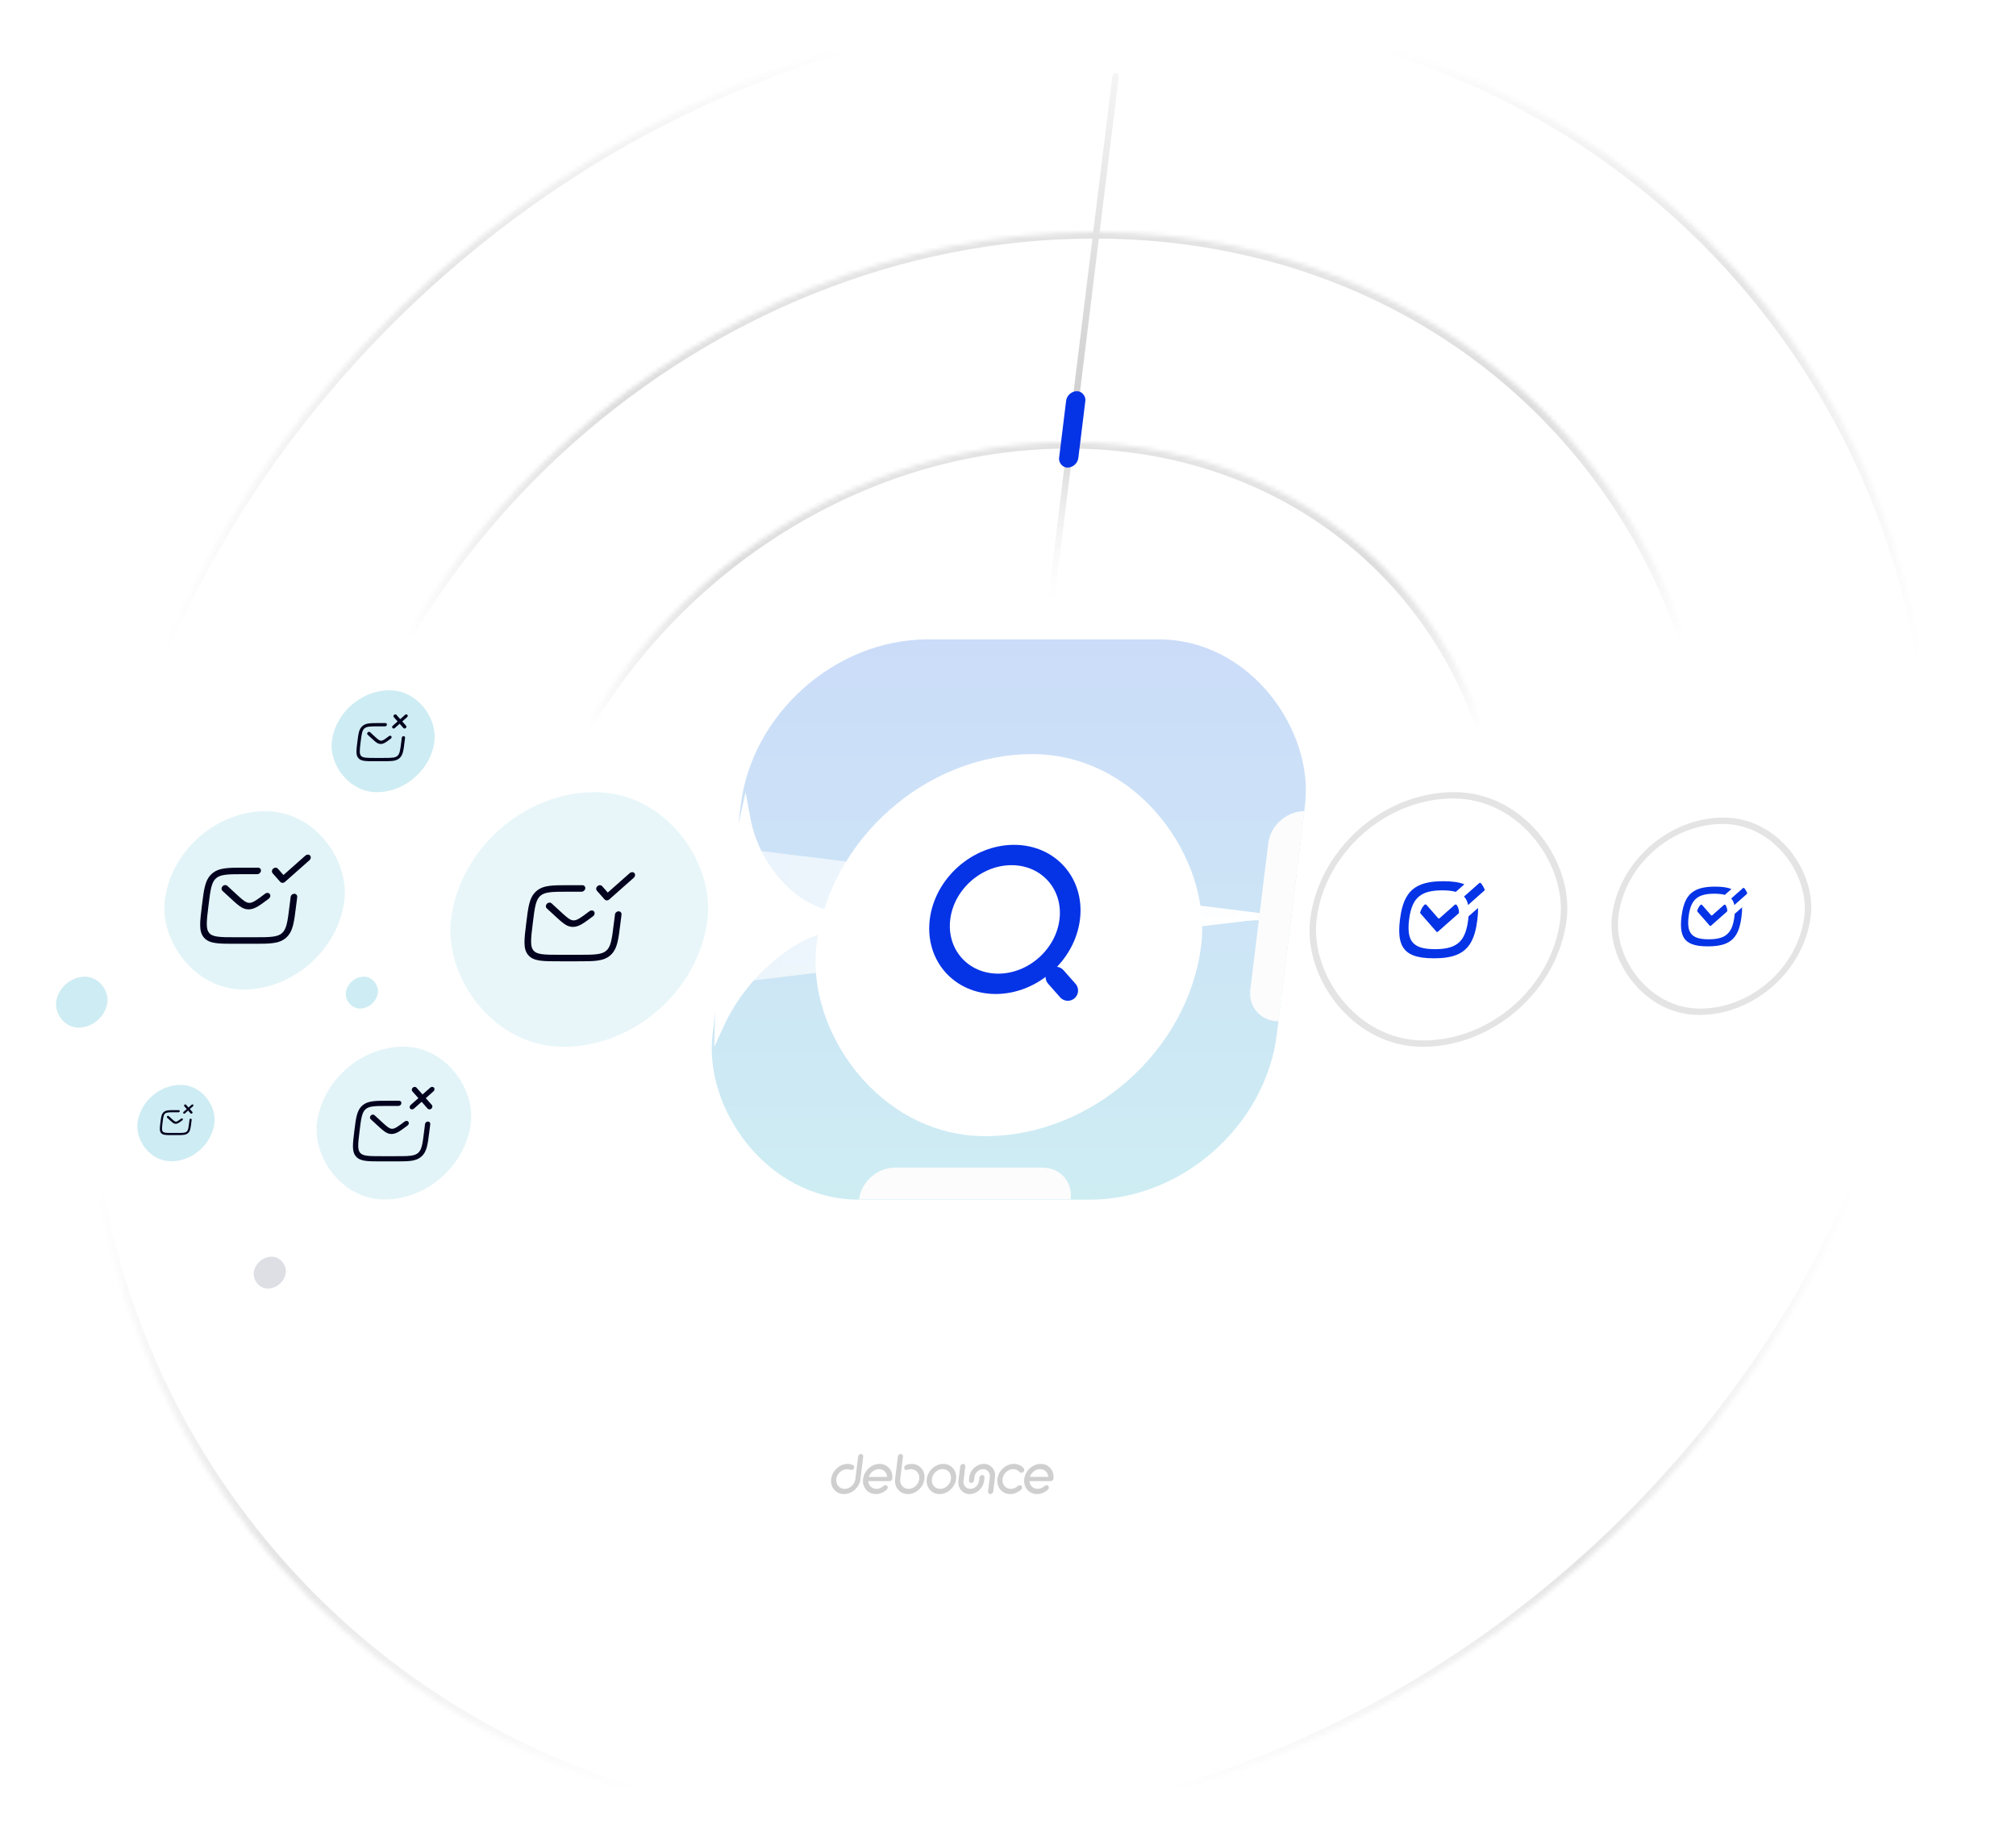 <svg width="460" height="420" viewBox="0 0 460 420" fill="none" xmlns="http://www.w3.org/2000/svg">
<g clip-path="url(#clip0_126_1633)">
<g filter="url(#filter0_d_126_1633)">
<mask id="path-1-inside-1_126_1633" fill="white">
<path d="M391.134 209.786C380.302 298.006 299.467 369.522 210.585 369.522C121.702 369.522 58.43 298.006 69.262 209.786C80.094 121.566 160.928 50.05 249.811 50.05C338.693 50.05 401.966 121.566 391.134 209.786Z"/>
</mask>
<path d="M391.134 209.786C380.302 298.006 299.467 369.522 210.585 369.522C121.702 369.522 58.43 298.006 69.262 209.786C80.094 121.566 160.928 50.05 249.811 50.05C338.693 50.05 401.966 121.566 391.134 209.786Z" fill="url(#paint0_linear_126_1633)" shape-rendering="crispEdges"/>
<g clip-path="url(#paint1_diamond_126_1633_clip_path)" data-figma-skip-parse="true" mask="url(#path-1-inside-1_126_1633)"><g transform="matrix(0.012 -0.095 0.335 -1.72136e-09 244.997 89.258)"><rect x="0" y="0" width="2961.83" height="485.305" fill="url(#paint1_diamond_126_1633)" opacity="0.2" shape-rendering="crispEdges"/><rect x="0" y="0" width="2961.83" height="485.305" transform="scale(1 -1)" fill="url(#paint1_diamond_126_1633)" opacity="0.2" shape-rendering="crispEdges"/><rect x="0" y="0" width="2961.83" height="485.305" transform="scale(-1 1)" fill="url(#paint1_diamond_126_1633)" opacity="0.2" shape-rendering="crispEdges"/><rect x="0" y="0" width="2961.83" height="485.305" transform="scale(-1)" fill="url(#paint1_diamond_126_1633)" opacity="0.2" shape-rendering="crispEdges"/></g></g><path d="M391.134 209.786H389.671C378.937 297.204 298.837 368.07 210.763 368.07L210.585 369.522L210.406 370.975C300.097 370.975 381.666 298.808 392.597 209.786H391.134ZM210.585 369.522L210.763 368.07C122.688 368.07 59.991 297.204 70.725 209.786H69.262H67.799C56.868 298.808 120.716 370.975 210.406 370.975L210.585 369.522ZM69.262 209.786H70.725C81.459 122.368 161.558 51.502 249.633 51.502L249.811 50.05L249.989 48.598C160.299 48.598 78.729 120.764 67.799 209.786H69.262ZM249.811 50.05L249.633 51.502C337.707 51.502 400.404 122.368 389.671 209.786H391.134H392.597C403.527 120.764 339.68 48.598 249.989 48.598L249.811 50.05Z" data-figma-gradient-fill="{&#34;type&#34;:&#34;GRADIENT_DIAMOND&#34;,&#34;stops&#34;:[{&#34;color&#34;:{&#34;r&#34;:0.0,&#34;g&#34;:0.0,&#34;b&#34;:0.0,&#34;a&#34;:1.0},&#34;position&#34;:0.0},{&#34;color&#34;:{&#34;r&#34;:0.0,&#34;g&#34;:0.0,&#34;b&#34;:0.0,&#34;a&#34;:0.0},&#34;position&#34;:1.0}],&#34;stopsVar&#34;:[{&#34;color&#34;:{&#34;r&#34;:0.0,&#34;g&#34;:0.0,&#34;b&#34;:0.0,&#34;a&#34;:1.0},&#34;position&#34;:0.0},{&#34;color&#34;:{&#34;r&#34;:0.0,&#34;g&#34;:0.0,&#34;b&#34;:0.0,&#34;a&#34;:0.0},&#34;position&#34;:1.0}],&#34;transform&#34;:{&#34;m00&#34;:23.357484817504883,&#34;m01&#34;:669.26580810546875,&#34;m02&#34;:-101.31486511230469,&#34;m10&#34;:-190.23144531250,&#34;m11&#34;:-3.4427282571414253e-06,&#34;m12&#34;:184.373535156250},&#34;opacity&#34;:0.20000000298023224,&#34;blendMode&#34;:&#34;NORMAL&#34;,&#34;visible&#34;:true}" mask="url(#path-1-inside-1_126_1633)"/>
</g>
<g filter="url(#filter1_d_126_1633)">
<mask id="path-3-inside-2_126_1633" fill="white">
<path d="M342.855 209.786C335.272 271.54 278.688 321.602 216.47 321.602C154.252 321.602 109.962 271.54 117.544 209.786C125.127 148.032 181.711 97.971 243.929 97.971C306.146 97.971 350.437 148.032 342.855 209.786Z"/>
</mask>
<path d="M342.855 209.786C335.272 271.54 278.688 321.602 216.47 321.602C154.252 321.602 109.962 271.54 117.544 209.786C125.127 148.032 181.711 97.971 243.929 97.971C306.146 97.971 350.437 148.032 342.855 209.786Z" fill="url(#paint2_linear_126_1633)" shape-rendering="crispEdges"/>
<g clip-path="url(#paint3_diamond_126_1633_clip_path)" data-figma-skip-parse="true" mask="url(#path-3-inside-2_126_1633)"><g transform="matrix(0.008 -0.067 0.234 -1.20495e-09 240.559 125.416)"><rect x="0" y="0" width="2968.38" height="487.179" fill="url(#paint3_diamond_126_1633)" opacity="0.2" shape-rendering="crispEdges"/><rect x="0" y="0" width="2968.38" height="487.179" transform="scale(1 -1)" fill="url(#paint3_diamond_126_1633)" opacity="0.2" shape-rendering="crispEdges"/><rect x="0" y="0" width="2968.38" height="487.179" transform="scale(-1 1)" fill="url(#paint3_diamond_126_1633)" opacity="0.2" shape-rendering="crispEdges"/><rect x="0" y="0" width="2968.38" height="487.179" transform="scale(-1)" fill="url(#paint3_diamond_126_1633)" opacity="0.2" shape-rendering="crispEdges"/></g></g><path d="M342.855 209.786H341.391C333.908 270.738 278.058 320.149 216.648 320.149L216.47 321.602L216.292 323.054C279.318 323.054 336.637 272.342 344.318 209.786H342.855ZM216.47 321.602L216.648 320.149C155.239 320.149 111.523 270.738 119.007 209.786H117.544H116.081C108.4 272.342 153.266 323.054 216.292 323.054L216.47 321.602ZM117.544 209.786H119.007C126.491 148.834 182.341 99.423 243.75 99.423L243.929 97.971L244.107 96.519C181.081 96.519 123.762 147.23 116.081 209.786H117.544ZM243.929 97.971L243.75 99.423C305.16 99.423 348.875 148.834 341.391 209.786H342.855H344.318C351.998 147.23 307.133 96.519 244.107 96.519L243.929 97.971Z" data-figma-gradient-fill="{&#34;type&#34;:&#34;GRADIENT_DIAMOND&#34;,&#34;stops&#34;:[{&#34;color&#34;:{&#34;r&#34;:0.0,&#34;g&#34;:0.0,&#34;b&#34;:0.0,&#34;a&#34;:1.0},&#34;position&#34;:0.0},{&#34;color&#34;:{&#34;r&#34;:0.0,&#34;g&#34;:0.0,&#34;b&#34;:0.0,&#34;a&#34;:0.0},&#34;position&#34;:1.0}],&#34;stopsVar&#34;:[{&#34;color&#34;:{&#34;r&#34;:0.0,&#34;g&#34;:0.0,&#34;b&#34;:0.0,&#34;a&#34;:1.0},&#34;position&#34;:0.0},{&#34;color&#34;:{&#34;r&#34;:0.0,&#34;g&#34;:0.0,&#34;b&#34;:0.0,&#34;a&#34;:0.0},&#34;position&#34;:1.0}],&#34;transform&#34;:{&#34;m00&#34;:16.350238800048828,&#34;m01&#34;:468.48605346679688,&#34;m02&#34;:-1.8594739437103271,&#34;m10&#34;:-133.16201782226562,&#34;m11&#34;:-2.4099099391605705e-06,&#34;m12&#34;:191.9973144531250},&#34;opacity&#34;:0.20000000298023224,&#34;blendMode&#34;:&#34;NORMAL&#34;,&#34;visible&#34;:true}" mask="url(#path-3-inside-2_126_1633)"/>
</g>
<mask id="path-5-inside-3_126_1633" fill="white">
<path d="M360.598 357.18C268.588 438.583 135.617 438.583 63.598 357.18C-8.422 275.777 7.784 143.796 99.793 62.393C191.802 -19.01 324.774 -19.01 396.793 62.393C468.812 143.796 452.607 275.777 360.598 357.18Z"/>
</mask>
<g clip-path="url(#paint4_diamond_126_1633_clip_path)" data-figma-skip-parse="true" mask="url(#path-5-inside-3_126_1633)"><g transform="matrix(0.225 -0.199 0.176 0.199 230.195 209.786)"><rect x="0" y="0" width="745.901" height="745.901" fill="url(#paint4_diamond_126_1633)" opacity="0.4" shape-rendering="crispEdges"/><rect x="0" y="0" width="745.901" height="745.901" transform="scale(1 -1)" fill="url(#paint4_diamond_126_1633)" opacity="0.4" shape-rendering="crispEdges"/><rect x="0" y="0" width="745.901" height="745.901" transform="scale(-1 1)" fill="url(#paint4_diamond_126_1633)" opacity="0.4" shape-rendering="crispEdges"/><rect x="0" y="0" width="745.901" height="745.901" transform="scale(-1)" fill="url(#paint4_diamond_126_1633)" opacity="0.4" shape-rendering="crispEdges"/></g></g><path d="M360.598 357.18L359.689 356.153C268.321 436.989 136.276 436.989 64.758 356.153L63.598 357.18L62.437 358.206C134.958 440.176 268.856 440.176 361.506 358.206L360.598 357.18ZM63.598 357.18L64.758 356.153C-6.759 275.317 9.333 144.256 100.701 63.42L99.793 62.393L98.885 61.366C6.234 143.336 -10.084 276.236 62.437 358.206L63.598 357.18ZM99.793 62.393L100.701 63.42C192.07 -17.416 324.115 -17.416 395.632 63.42L396.793 62.393L397.954 61.366C325.433 -20.604 191.535 -20.604 98.885 61.366L99.793 62.393ZM396.793 62.393L395.632 63.42C467.15 144.256 451.058 275.317 359.689 356.153L360.598 357.18L361.506 358.206C454.157 276.236 470.475 143.336 397.954 61.366L396.793 62.393Z" data-figma-gradient-fill="{&#34;type&#34;:&#34;GRADIENT_DIAMOND&#34;,&#34;stops&#34;:[{&#34;color&#34;:{&#34;r&#34;:0.0,&#34;g&#34;:0.0,&#34;b&#34;:0.0,&#34;a&#34;:1.0},&#34;position&#34;:0.0},{&#34;color&#34;:{&#34;r&#34;:0.0,&#34;g&#34;:0.0,&#34;b&#34;:0.0,&#34;a&#34;:0.0},&#34;position&#34;:1.0}],&#34;stopsVar&#34;:[{&#34;color&#34;:{&#34;r&#34;:0.0,&#34;g&#34;:0.0,&#34;b&#34;:0.0,&#34;a&#34;:1.0},&#34;position&#34;:0.0},{&#34;color&#34;:{&#34;r&#34;:0.0,&#34;g&#34;:0.0,&#34;b&#34;:0.0,&#34;a&#34;:0.0},&#34;position&#34;:1.0}],&#34;transform&#34;:{&#34;m00&#34;:449.81378173828125,&#34;m01&#34;:352.08670043945312,&#34;m02&#34;:-170.75485229492188,&#34;m10&#34;:-397.96163940429688,&#34;m11&#34;:397.96160888671875,&#34;m12&#34;:209.78639221191406},&#34;opacity&#34;:0.40000000596046448,&#34;blendMode&#34;:&#34;NORMAL&#34;,&#34;visible&#34;:true}" mask="url(#path-5-inside-3_126_1633)"/>
<rect width="128.749" height="128.749" rx="38.039" transform="matrix(1 0 -0.122 0.993 173.664 145.892)" fill="url(#paint5_linear_126_1633)"/>
<g filter="url(#filter2_d_126_1633)">
<path d="M170.121 180.743L171.15 186.339C172.474 193.539 176.246 199.815 181.879 204.189V204.189C185.354 206.888 189.719 208.367 194.388 208.429L296.767 209.786L194.781 211.806C189.576 211.909 184.337 213.648 179.823 216.772V216.772C173.411 221.209 168.279 227.296 165.094 234.241L162.989 238.829L163.629 209.786L170.121 180.743Z" fill="white"/>
</g>
<g filter="url(#filter3_f_126_1633)">
<path d="M170.711 193.812L287.435 208.334L287.257 209.786L166.967 224.308L170.711 193.812Z" fill="url(#paint6_linear_126_1633)" style="mix-blend-mode:multiply"/>
</g>
<g filter="url(#filter4_d_126_1633)">
<rect width="87.783" height="87.783" rx="43.892" transform="matrix(1 0 -0.122 0.993 191.656 166.222)" fill="white"/>
</g>
<path d="M291.719 233.021L297.603 185.1V185.1C293.563 185.1 289.888 188.35 289.396 192.36L285.295 225.76C284.803 229.77 287.679 233.021 291.719 233.021V233.021Z" fill="#FCFCFC"/>
<path d="M196.016 273.681H244.296V273.681C244.789 269.671 241.913 266.42 237.873 266.42H204.222C200.182 266.42 196.508 269.671 196.016 273.681V273.681Z" fill="#FCFCFC"/>
<rect x="0.642" y="0.726" width="57.059" height="57.059" rx="28.529" transform="matrix(1 0 -0.122 0.993 302.612 180.749)" fill="url(#paint7_linear_126_1633)"/>
<rect x="0.642" y="0.726" width="57.059" height="57.059" rx="28.529" transform="matrix(1 0 -0.122 0.993 302.612 180.749)" fill="white"/>
<rect x="0.642" y="0.726" width="57.059" height="57.059" rx="28.529" transform="matrix(1 0 -0.122 0.993 302.612 180.749)" stroke="#E4E4E4" stroke-width="1.463"/>
<path d="M328.461 209.517C328.367 209.6 328.23 209.6 328.157 209.517L326.944 208.133L325.478 206.462C325.362 206.33 325.141 206.337 325.002 206.477C324.59 206.897 324.283 207.445 324.061 208.141C324.029 208.246 324.05 208.356 324.116 208.432L325.206 209.672L326.552 211.207L327.774 212.605C327.847 212.689 327.984 212.689 328.078 212.605L329.65 211.214L332.784 208.451C332.869 208.375 332.917 208.265 332.911 208.159C332.864 207.464 332.692 206.912 332.383 206.492C332.279 206.348 332.06 206.341 331.91 206.473L328.468 209.517H328.461Z" fill="#0533E6"/>
<path d="M336.906 204.786L338.631 203.267C338.745 203.168 338.787 203.01 338.734 202.885C338.518 202.386 338.25 201.94 337.931 201.543C337.826 201.41 337.616 201.414 337.475 201.543L335.882 202.953L334.054 204.567C334.522 205.059 334.827 205.694 334.988 206.492L336.909 204.79L336.906 204.786Z" fill="#0533E6"/>
<path d="M335.078 209.096C335.063 209.342 335.036 209.599 335.003 209.867C334.707 212.279 334.086 213.931 332.957 214.994C332.398 215.519 331.713 215.901 330.881 216.154C329.934 216.445 328.797 216.578 327.438 216.578C327.157 216.578 326.887 216.574 326.631 216.559C325.611 216.517 324.762 216.381 324.058 216.143C323.292 215.882 322.709 215.497 322.281 214.967C321.862 214.445 321.598 213.78 321.476 212.952C321.349 212.101 321.368 211.081 321.517 209.867C321.685 208.495 321.957 207.368 322.372 206.457C322.728 205.663 323.193 205.032 323.788 204.544C324.976 203.565 326.682 203.156 329.086 203.156C330.32 203.156 331.343 203.266 332.177 203.5L334.128 201.776C332.923 201.289 331.347 201.073 329.341 201.073C326.163 201.073 323.924 201.618 322.366 202.922C321.773 203.417 321.281 204.022 320.876 204.752C320.148 206.049 319.69 207.731 319.428 209.867C319.203 211.697 319.202 213.19 319.461 214.396C319.981 216.805 321.541 218.056 324.446 218.487C325.252 218.604 326.16 218.661 327.182 218.661C329.305 218.661 331.013 218.419 332.376 217.863C335.205 216.725 336.557 214.253 337.095 209.867C337.217 208.873 337.274 207.977 337.259 207.171L335.078 209.096Z" fill="#0533E6"/>
<rect x="0.642" y="0.726" width="43.892" height="43.892" rx="21.946" transform="matrix(1 0 -0.122 0.993 370.667 186.557)" fill="url(#paint8_linear_126_1633)"/>
<rect x="0.642" y="0.726" width="43.892" height="43.892" rx="21.946" transform="matrix(1 0 -0.122 0.993 370.667 186.557)" fill="white"/>
<rect x="0.642" y="0.726" width="43.892" height="43.892" rx="21.946" transform="matrix(1 0 -0.122 0.993 370.667 186.557)" stroke="#E4E4E4" stroke-width="1.463"/>
<path d="M390.675 208.851C390.602 208.916 390.496 208.916 390.439 208.851L389.5 207.779L388.364 206.484C388.273 206.381 388.102 206.387 387.994 206.495C387.675 206.821 387.437 207.245 387.265 207.785C387.24 207.867 387.256 207.952 387.308 208.01L388.152 208.971L389.195 210.161L390.142 211.245C390.199 211.309 390.305 211.309 390.378 211.245L391.596 210.167L394.026 208.025C394.092 207.966 394.129 207.881 394.124 207.799C394.087 207.26 393.954 206.832 393.714 206.507C393.634 206.396 393.464 206.39 393.348 206.492L390.681 208.851H390.675Z" fill="#0533E6"/>
<path d="M397.226 205.185L398.562 204.008C398.651 203.931 398.684 203.808 398.643 203.712C398.475 203.325 398.268 202.979 398.02 202.672C397.938 202.569 397.776 202.572 397.667 202.672L396.432 203.764L395.015 205.016C395.378 205.396 395.615 205.889 395.739 206.507L397.228 205.188L397.226 205.185Z" fill="#0533E6"/>
<path d="M395.808 208.525C395.796 208.716 395.775 208.915 395.749 209.123C395.52 210.992 395.039 212.273 394.163 213.096C393.731 213.503 393.2 213.799 392.555 213.995C391.821 214.221 390.94 214.324 389.886 214.324C389.668 214.324 389.46 214.321 389.261 214.309C388.47 214.277 387.812 214.171 387.267 213.987C386.674 213.785 386.222 213.486 385.89 213.075C385.565 212.671 385.361 212.155 385.266 211.514C385.167 210.854 385.182 210.063 385.298 209.123C385.428 208.059 385.638 207.186 385.961 206.48C386.236 205.865 386.597 205.375 387.058 204.997C387.978 204.239 389.3 203.922 391.163 203.922C392.12 203.922 392.913 204.007 393.559 204.189L395.071 202.853C394.137 202.475 392.916 202.308 391.362 202.308C388.898 202.308 387.163 202.73 385.956 203.74C385.496 204.124 385.115 204.593 384.801 205.159C384.236 206.164 383.882 207.467 383.679 209.123C383.505 210.541 383.504 211.698 383.704 212.633C384.108 214.499 385.316 215.469 387.568 215.803C388.192 215.894 388.896 215.938 389.688 215.938C391.333 215.938 392.657 215.751 393.714 215.32C395.906 214.438 396.954 212.522 397.371 209.123C397.465 208.352 397.51 207.658 397.498 207.034L395.808 208.525Z" fill="#0533E6"/>
<g filter="url(#filter5_f_126_1633)">
<rect width="11.704" height="11.704" rx="5.852" transform="matrix(1 0 -0.122 0.993 13.523 222.855)" fill="#CEECF3"/>
</g>
<g filter="url(#filter6_f_126_1633)">
<rect width="7.315" height="7.315" rx="3.658" transform="matrix(1 0 -0.122 0.993 58.344 286.75)" fill="#DEDFE5"/>
</g>
<g filter="url(#filter7_f_126_1633)">
<rect width="7.315" height="7.315" rx="3.658" transform="matrix(1 0 -0.122 0.993 79.359 222.855)" fill="#CEECF3"/>
</g>
<g opacity="0.8">
<rect width="58.522" height="58.522" rx="29.261" transform="matrix(1 0 -0.122 0.993 106.477 180.743)" fill="#E2F4F8"/>
</g>
<g opacity="0.6" filter="url(#filter8_f_126_1633)">
<rect width="40.965" height="40.965" rx="20.483" transform="matrix(1 0 -0.122 0.993 40.109 185.1)" fill="#CEECF3"/>
</g>
<g opacity="0.6" filter="url(#filter9_f_126_1633)">
<rect width="35.113" height="35.113" rx="17.557" transform="matrix(1 0 -0.122 0.993 74.469 238.829)" fill="#CEECF3"/>
</g>
<g filter="url(#filter10_f_126_1633)">
<rect width="17.557" height="17.557" rx="8.778" transform="matrix(1 0 -0.122 0.993 32.438 247.542)" fill="#CEECF3"/>
</g>
<g filter="url(#filter11_f_126_1633)">
<rect width="23.409" height="23.409" rx="11.704" transform="matrix(1 0 -0.122 0.993 77.148 157.509)" fill="#CEECF3"/>
</g>
<rect width="1.463" height="128.749" rx="0.732" transform="matrix(1 0 -0.122 0.993 253.906 16.65)" fill="url(#paint9_linear_126_1633)"/>
<rect width="4.389" height="17.557" rx="2.195" transform="matrix(1 0 -0.122 0.993 243.531 89.258)" fill="#0533E6"/>
<path d="M196.451 331.767C196.134 331.767 195.843 332.031 195.803 332.354L195.175 337.473C195.022 338.715 193.922 339.725 192.721 339.725C191.52 339.725 190.668 338.715 190.82 337.473C190.973 336.231 192.071 335.233 193.273 335.233C193.548 335.233 193.799 335.28 194.003 335.364C194.141 335.436 194.306 335.445 194.466 335.386C194.63 335.326 194.77 335.202 194.851 335.045C195.012 334.737 194.891 334.39 194.57 334.257C194.179 334.105 193.8 334.031 193.416 334.031C191.574 334.031 189.884 335.576 189.651 337.473C189.418 339.37 190.727 340.914 192.573 340.914C194.419 340.914 196.105 339.37 196.338 337.473L196.966 332.354C197.006 332.031 196.773 331.767 196.449 331.767H196.451Z" fill="#CFCFCF"/>
<path d="M200.698 334.027H200.694C198.852 334.027 197.162 335.572 196.929 337.469C196.696 339.366 198.005 340.91 199.849 340.91C200.736 340.91 201.616 340.551 202.326 339.903C202.589 339.662 202.634 339.298 202.437 339.068C202.358 338.95 202.218 338.884 202.042 338.884C201.904 338.884 201.75 338.946 201.611 339.057C201.149 339.48 200.562 339.721 199.997 339.721C198.972 339.721 198.19 338.973 198.115 337.957H202.885C203.127 337.957 203.317 337.885 203.446 337.746C203.537 337.646 203.64 337.467 203.611 337.162C203.704 335.405 202.425 334.029 200.696 334.029L200.698 334.027ZM198.235 336.996C198.558 335.971 199.527 335.217 200.552 335.217C201.577 335.217 202.372 335.986 202.422 336.996H198.235Z" fill="#CFCFCF"/>
<path d="M208.01 334.031C207.632 334.031 207.232 334.105 206.78 334.259C206.443 334.395 206.244 334.739 206.327 335.045C206.37 335.202 206.48 335.326 206.627 335.386C206.773 335.445 206.939 335.438 207.088 335.369C207.32 335.278 207.571 335.233 207.862 335.233C209.057 335.233 209.903 336.237 209.752 337.473C209.6 338.709 208.524 339.725 207.311 339.725C206.097 339.725 205.257 338.715 205.41 337.473L206.038 332.354C206.078 332.031 205.845 331.767 205.52 331.767C205.196 331.767 204.913 332.031 204.873 332.354L204.245 337.473C204.012 339.37 205.32 340.914 207.165 340.914C209.009 340.914 210.697 339.37 210.929 337.473C211.162 335.576 209.854 334.031 208.01 334.031Z" fill="#CFCFCF"/>
<path d="M215.233 334.027C213.391 334.027 211.701 335.572 211.468 337.469C211.235 339.366 212.546 340.91 214.388 340.91C216.23 340.91 217.92 339.366 218.153 337.469C218.386 335.572 217.077 334.027 215.233 334.027ZM216.988 337.469C216.835 338.711 215.735 339.721 214.534 339.721C213.333 339.721 212.478 338.732 212.633 337.469C212.788 336.205 213.887 335.204 215.089 335.204C216.29 335.204 217.141 336.22 216.988 337.469Z" fill="#CFCFCF"/>
<path d="M224.125 336.558C223.813 336.558 223.516 336.835 223.476 337.16L223.387 337.885C223.261 338.912 222.389 339.717 221.403 339.717C220.416 339.717 219.731 338.895 219.855 337.885L220.255 334.629C220.295 334.302 220.066 334.027 219.754 334.027C219.442 334.027 219.131 334.298 219.09 334.629L218.69 337.887C218.483 339.556 219.634 340.912 221.254 340.912C222.873 340.912 224.342 339.556 224.547 337.887L224.636 337.162C224.676 336.841 224.434 336.56 224.12 336.56L224.125 336.558Z" fill="#CFCFCF"/>
<path d="M224.476 334.027C222.857 334.027 221.373 335.377 221.17 337.036L221.079 337.775C221.037 338.113 221.264 338.377 221.595 338.377C221.926 338.377 222.203 338.107 222.244 337.775L222.335 337.036C222.456 336.049 223.369 335.217 224.33 335.217C225.291 335.217 225.974 336.049 225.853 337.036L225.452 340.306C225.411 340.638 225.643 340.908 225.968 340.908C226.292 340.908 226.591 340.638 226.632 340.306L227.033 337.036C227.134 336.216 226.914 335.449 226.409 334.877C225.927 334.327 225.242 334.027 224.48 334.027H224.476Z" fill="#CFCFCF"/>
<path d="M232.708 338.887C232.555 338.887 232.404 338.945 232.262 339.061C231.796 339.49 231.221 339.724 230.648 339.724C229.447 339.724 228.595 338.714 228.748 337.472C228.9 336.23 230 335.22 231.202 335.22C231.762 335.22 232.291 335.457 232.649 335.86C232.808 336.082 233.173 336.137 233.491 335.877C233.74 335.634 233.785 335.264 233.591 335.034C233.023 334.383 232.227 334.026 231.35 334.026C229.508 334.026 227.818 335.571 227.585 337.47C227.352 339.369 228.661 340.911 230.505 340.911C231.383 340.911 232.268 340.554 233 339.899C233.248 339.656 233.291 339.304 233.103 339.059C233.01 338.947 232.874 338.885 232.712 338.885L232.708 338.887Z" fill="#CFCFCF"/>
<path d="M240.385 337.16C240.478 335.403 239.199 334.027 237.467 334.027C235.625 334.027 233.935 335.572 233.702 337.469C233.47 339.366 234.778 340.91 236.622 340.91C237.509 340.91 238.39 340.551 239.1 339.903C239.363 339.662 239.407 339.298 239.21 339.068C239.132 338.95 238.991 338.884 238.815 338.884C238.677 338.884 238.523 338.946 238.384 339.057C237.923 339.48 237.335 339.721 236.77 339.721C235.745 339.721 234.963 338.973 234.89 337.957H239.659C239.901 337.957 240.09 337.885 240.22 337.746C240.31 337.646 240.413 337.467 240.385 337.162L240.385 337.16ZM235.007 336.993C235.33 335.969 236.299 335.215 237.324 335.215C238.349 335.215 239.144 335.984 239.194 336.993H235.007Z" fill="#CFCFCF"/>
<path d="M98.172 248.174C98.434 247.942 98.812 247.942 99.017 248.174C99.222 248.405 99.176 248.781 98.914 249.012L97.154 250.57L98.532 252.127L98.568 252.172C98.73 252.405 98.674 252.749 98.429 252.966C98.183 253.183 97.835 253.197 97.624 253.007L97.584 252.966L96.206 251.408L94.446 252.966C94.184 253.197 93.806 253.197 93.601 252.966C93.396 252.734 93.442 252.359 93.704 252.127L95.464 250.57L94.086 249.012L94.051 248.968C93.888 248.735 93.944 248.391 94.189 248.174C94.435 247.957 94.783 247.943 94.994 248.133L95.034 248.174L96.412 249.731L98.172 248.174Z" fill="#02021E"/>
<path d="M80.848 258.081C81.029 256.607 81.171 255.442 81.406 254.532C81.645 253.605 82.002 252.855 82.671 252.263C83.34 251.671 84.128 251.409 85.077 251.284C86.009 251.162 87.183 251.163 88.668 251.163H91.058C91.388 251.163 91.623 251.428 91.583 251.756C91.543 252.083 91.242 252.349 90.912 252.349H88.522C87.004 252.349 85.924 252.35 85.092 252.459C84.278 252.566 83.791 252.767 83.413 253.102C83.035 253.436 82.776 253.895 82.571 254.69C82.361 255.503 82.228 256.574 82.043 258.081C81.858 259.589 81.728 260.66 81.738 261.473C81.748 262.268 81.894 262.726 82.19 263.061C82.486 263.396 82.923 263.597 83.712 263.704C84.517 263.813 85.596 263.814 87.115 263.814H90.301C91.82 263.814 92.9 263.813 93.732 263.704C94.546 263.597 95.033 263.396 95.411 263.061C95.789 262.726 96.048 262.268 96.253 261.473C96.463 260.66 96.596 259.589 96.781 258.081C96.852 257.502 96.894 257.229 96.933 256.89L96.973 256.515L96.982 256.454C97.042 256.155 97.32 255.915 97.63 255.907C97.94 255.899 98.173 256.126 98.175 256.424L98.172 256.485L98.13 256.878C98.088 257.24 98.042 257.539 97.976 258.081C97.795 259.556 97.653 260.721 97.418 261.631C97.178 262.558 96.822 263.308 96.153 263.9C95.484 264.491 94.696 264.754 93.747 264.879C92.815 265.001 91.641 265 90.156 265H86.969C85.484 265 84.309 265.001 83.408 264.879C82.489 264.754 81.766 264.491 81.242 263.9C80.719 263.308 80.546 262.558 80.534 261.631C80.523 260.721 80.667 259.556 80.848 258.081Z" fill="#02021E"/>
<path d="M84.608 254.539C84.835 254.303 85.184 254.259 85.415 254.427L85.459 254.463L87.004 255.885L87.469 256.312C87.9 256.704 88.236 256.995 88.537 257.203C88.926 257.473 89.201 257.563 89.475 257.563C89.75 257.563 90.047 257.473 90.502 257.203C90.972 256.925 91.541 256.5 92.359 255.885C92.638 255.676 93.011 255.71 93.191 255.962C93.371 256.213 93.291 256.587 93.012 256.797C92.219 257.392 91.579 257.874 91.026 258.201C90.459 258.537 89.92 258.749 89.33 258.749C88.74 258.749 88.253 258.537 87.768 258.201C87.414 257.956 87.032 257.623 86.59 257.221L86.127 256.797L84.582 255.374L84.542 255.333C84.357 255.119 84.381 254.775 84.608 254.539Z" fill="#02021E"/>
<path d="M43.733 252.072C43.841 251.976 43.997 251.976 44.081 252.072C44.166 252.167 44.147 252.322 44.039 252.417L43.314 253.058L43.881 253.699L43.896 253.718C43.963 253.814 43.94 253.955 43.839 254.045C43.738 254.134 43.594 254.14 43.508 254.062L43.491 254.045L42.924 253.403L42.199 254.045C42.091 254.14 41.935 254.14 41.851 254.045C41.767 253.949 41.785 253.795 41.893 253.699L42.618 253.058L42.051 252.417L42.036 252.398C41.969 252.303 41.992 252.161 42.093 252.072C42.194 251.982 42.337 251.976 42.425 252.055L42.441 252.072L43.008 252.713L43.733 252.072Z" fill="#02021E"/>
<path d="M36.6 256.151C36.674 255.544 36.733 255.064 36.829 254.69C36.928 254.308 37.075 253.999 37.35 253.755C37.626 253.512 37.95 253.404 38.341 253.352C38.725 253.302 39.208 253.302 39.82 253.302H40.804C40.94 253.302 41.036 253.412 41.02 253.547C41.003 253.681 40.88 253.791 40.744 253.791H39.76C39.134 253.791 38.69 253.791 38.347 253.836C38.012 253.88 37.812 253.963 37.656 254.101C37.5 254.238 37.394 254.427 37.309 254.755C37.223 255.089 37.168 255.53 37.092 256.151C37.016 256.772 36.962 257.213 36.966 257.548C36.97 257.875 37.03 258.064 37.152 258.202C37.274 258.339 37.454 258.422 37.779 258.466C38.11 258.511 38.555 258.512 39.18 258.512H40.492C41.118 258.512 41.562 258.511 41.905 258.466C42.24 258.422 42.44 258.339 42.596 258.202C42.752 258.064 42.858 257.875 42.943 257.548C43.029 257.213 43.084 256.772 43.16 256.151C43.19 255.913 43.207 255.8 43.223 255.661L43.239 255.506L43.243 255.481C43.268 255.358 43.382 255.259 43.51 255.256C43.638 255.253 43.733 255.346 43.734 255.469L43.733 255.494L43.716 255.656C43.698 255.805 43.68 255.928 43.652 256.151C43.578 256.758 43.519 257.238 43.422 257.613C43.324 257.994 43.177 258.303 42.902 258.547C42.626 258.791 42.302 258.899 41.911 258.95C41.527 259 41.044 259 40.432 259H39.12C38.508 259 38.025 259 37.654 258.95C37.275 258.899 36.977 258.791 36.762 258.547C36.546 258.303 36.475 257.994 36.471 257.613C36.466 257.238 36.525 256.758 36.6 256.151Z" fill="#02021E"/>
<path d="M38.148 254.692C38.241 254.595 38.385 254.577 38.48 254.646L38.498 254.661L39.134 255.247L39.326 255.422C39.503 255.584 39.642 255.704 39.766 255.79C39.926 255.901 40.039 255.938 40.152 255.938C40.265 255.938 40.388 255.901 40.575 255.79C40.768 255.675 41.002 255.5 41.34 255.247C41.455 255.161 41.608 255.175 41.682 255.278C41.756 255.382 41.723 255.536 41.608 255.622C41.282 255.867 41.018 256.066 40.791 256.2C40.557 256.339 40.335 256.426 40.092 256.426C39.849 256.426 39.649 256.339 39.449 256.2C39.303 256.099 39.146 255.963 38.964 255.797L38.773 255.622L38.137 255.036L38.121 255.02C38.044 254.931 38.054 254.79 38.148 254.692Z" fill="#02021E"/>
<path d="M92.426 163.109C92.591 162.964 92.828 162.964 92.957 163.109C93.086 163.255 93.057 163.491 92.892 163.636L91.786 164.616L92.652 165.595L92.674 165.623C92.777 165.769 92.742 165.986 92.587 166.122C92.433 166.259 92.214 166.267 92.081 166.148L92.056 166.122L91.19 165.143L90.083 166.122C89.918 166.268 89.681 166.268 89.552 166.122C89.423 165.976 89.452 165.74 89.617 165.595L90.723 164.616L89.857 163.636L89.835 163.608C89.732 163.462 89.767 163.246 89.922 163.109C90.076 162.973 90.295 162.964 90.428 163.084L90.453 163.109L91.319 164.088L92.426 163.109Z" fill="#02021E"/>
<path d="M81.534 169.338C81.648 168.411 81.737 167.679 81.885 167.106C82.036 166.524 82.26 166.052 82.68 165.68C83.101 165.308 83.596 165.143 84.193 165.065C84.779 164.988 85.517 164.988 86.451 164.988H87.953C88.161 164.988 88.308 165.155 88.283 165.361C88.258 165.567 88.069 165.734 87.862 165.734H86.359C85.404 165.734 84.726 165.735 84.203 165.804C83.69 165.871 83.385 165.997 83.147 166.207C82.909 166.418 82.746 166.706 82.617 167.206C82.485 167.717 82.402 168.39 82.285 169.338C82.169 170.286 82.087 170.959 82.094 171.47C82.1 171.97 82.192 172.259 82.378 172.469C82.564 172.679 82.839 172.806 83.335 172.873C83.841 172.941 84.519 172.942 85.474 172.942H87.478C88.433 172.942 89.111 172.941 89.634 172.873C90.146 172.806 90.452 172.679 90.69 172.469C90.928 172.259 91.09 171.97 91.219 171.47C91.351 170.959 91.435 170.286 91.551 169.338C91.596 168.974 91.622 168.802 91.647 168.589L91.672 168.354L91.678 168.315C91.715 168.127 91.89 167.976 92.085 167.971C92.28 167.966 92.426 168.109 92.427 168.296L92.426 168.334L92.399 168.582C92.373 168.809 92.344 168.997 92.302 169.338C92.189 170.265 92.099 170.998 91.952 171.57C91.801 172.153 91.577 172.624 91.156 172.996C90.736 173.368 90.24 173.533 89.644 173.612C89.058 173.689 88.32 173.688 87.386 173.688H85.383C84.449 173.688 83.71 173.689 83.144 173.612C82.566 173.533 82.111 173.368 81.782 172.996C81.453 172.624 81.344 172.153 81.337 171.57C81.33 170.998 81.421 170.265 81.534 169.338Z" fill="#02021E"/>
<path d="M83.898 167.111C84.041 166.963 84.26 166.935 84.405 167.04L84.433 167.063L85.404 167.958L85.697 168.225C85.968 168.472 86.179 168.655 86.368 168.786C86.613 168.955 86.785 169.012 86.958 169.012C87.131 169.012 87.318 168.955 87.604 168.786C87.899 168.611 88.257 168.344 88.771 167.958C88.947 167.826 89.181 167.847 89.294 168.006C89.407 168.164 89.357 168.399 89.182 168.53C88.683 168.905 88.281 169.208 87.933 169.413C87.576 169.625 87.238 169.758 86.867 169.758C86.496 169.758 86.19 169.625 85.885 169.413C85.662 169.259 85.422 169.05 85.144 168.797L84.853 168.53L83.882 167.636L83.857 167.61C83.74 167.475 83.755 167.259 83.898 167.111Z" fill="#02021E"/>
<path d="M120.068 210.662C120.295 208.812 120.473 207.349 120.768 206.207C121.069 205.043 121.517 204.102 122.356 203.359C123.196 202.616 124.185 202.286 125.376 202.13C126.546 201.976 128.02 201.978 129.884 201.978H132.884C133.299 201.978 133.593 202.311 133.543 202.722C133.493 203.133 133.116 203.466 132.702 203.466H129.702C127.795 203.466 126.44 203.468 125.396 203.605C124.373 203.739 123.762 203.991 123.288 204.412C122.813 204.832 122.488 205.407 122.23 206.405C121.967 207.425 121.8 208.77 121.568 210.662C121.336 212.555 121.172 213.9 121.185 214.92C121.198 215.918 121.381 216.493 121.753 216.913C122.124 217.333 122.673 217.586 123.662 217.72C124.673 217.857 126.028 217.858 127.934 217.858H131.934C133.841 217.858 135.196 217.857 136.241 217.72C137.263 217.586 137.874 217.333 138.348 216.913C138.823 216.493 139.148 215.918 139.406 214.92C139.669 213.9 139.836 212.555 140.068 210.662C140.157 209.935 140.21 209.593 140.259 209.167L140.309 208.697L140.321 208.62C140.396 208.244 140.744 207.943 141.134 207.933C141.523 207.923 141.815 208.208 141.818 208.582L141.814 208.658L141.761 209.152C141.708 209.606 141.652 209.981 141.568 210.662C141.341 212.513 141.163 213.976 140.868 215.118C140.567 216.282 140.119 217.223 139.28 217.966C138.44 218.709 137.451 219.039 136.26 219.195C135.09 219.349 133.616 219.347 131.752 219.347H127.752C125.887 219.347 124.413 219.349 123.281 219.195C122.128 219.039 121.22 218.709 120.563 217.966C119.906 217.223 119.689 216.282 119.674 215.118C119.66 213.976 119.841 212.513 120.068 210.662Z" fill="#02021E"/>
<path d="M124.788 206.215C125.073 205.919 125.511 205.864 125.8 206.075L125.856 206.12L127.795 207.906L128.379 208.441C128.92 208.933 129.342 209.299 129.72 209.56C130.208 209.898 130.553 210.012 130.898 210.012C131.243 210.012 131.616 209.898 132.187 209.56C132.776 209.211 133.49 208.677 134.518 207.906C134.868 207.643 135.335 207.686 135.562 208.002C135.788 208.318 135.688 208.786 135.337 209.05C134.342 209.797 133.538 210.402 132.844 210.813C132.132 211.234 131.456 211.501 130.715 211.501C129.974 211.501 129.363 211.234 128.755 210.813C128.31 210.505 127.83 210.087 127.276 209.583L126.695 209.05L124.755 207.264L124.705 207.213C124.472 206.943 124.503 206.512 124.788 206.215Z" fill="#02021E"/>
<path d="M143.756 199.167C144.08 198.928 144.512 198.946 144.754 199.218C144.995 199.491 144.959 199.922 144.683 200.215L144.624 200.271L139.015 205.234C138.707 205.506 138.27 205.523 138.005 205.285L137.954 205.234L136.198 203.248L136.153 203.192C135.949 202.9 136.019 202.468 136.327 202.196C136.636 201.923 137.072 201.906 137.338 202.144L137.388 202.196L138.679 203.655L143.693 199.218L143.756 199.167Z" fill="#02021E"/>
<path d="M46.068 206.662C46.295 204.812 46.474 203.349 46.769 202.207C47.069 201.043 47.517 200.102 48.356 199.359C49.196 198.616 50.185 198.286 51.376 198.13C52.546 197.976 54.02 197.978 55.884 197.978H58.884C59.299 197.978 59.593 198.311 59.543 198.722C59.492 199.133 59.116 199.466 58.702 199.466H55.702C53.795 199.466 52.44 199.468 51.395 199.605C50.373 199.739 49.763 199.991 49.288 200.412C48.813 200.832 48.488 201.407 48.23 202.405C47.967 203.425 47.8 204.77 47.568 206.662C47.336 208.555 47.172 209.9 47.185 210.92C47.198 211.918 47.381 212.493 47.753 212.913C48.124 213.333 48.673 213.586 49.662 213.72C50.673 213.857 52.028 213.858 53.934 213.858H57.934C59.841 213.858 61.196 213.857 62.241 213.72C63.263 213.586 63.874 213.333 64.348 212.913C64.823 212.493 65.148 211.918 65.406 210.92C65.669 209.9 65.836 208.555 66.068 206.662C66.157 205.935 66.21 205.593 66.26 205.167L66.309 204.697L66.321 204.62C66.396 204.244 66.744 203.943 67.134 203.933C67.523 203.923 67.816 204.208 67.818 204.582L67.814 204.658L67.761 205.152C67.708 205.606 67.652 205.981 67.568 206.662C67.341 208.513 67.163 209.976 66.868 211.118C66.567 212.282 66.119 213.223 65.28 213.966C64.44 214.709 63.451 215.039 62.26 215.195C61.09 215.349 59.616 215.347 57.752 215.347H53.752C51.887 215.347 50.413 215.349 49.281 215.195C48.128 215.039 47.22 214.709 46.563 213.966C45.906 213.223 45.689 212.282 45.674 211.118C45.66 209.976 45.841 208.513 46.068 206.662Z" fill="#02021E"/>
<path d="M50.788 202.215C51.073 201.919 51.511 201.864 51.8 202.075L51.856 202.12L53.795 203.906L54.379 204.441C54.92 204.933 55.342 205.299 55.72 205.56C56.208 205.898 56.553 206.012 56.898 206.012C57.243 206.012 57.616 205.898 58.187 205.56C58.776 205.211 59.49 204.677 60.518 203.906C60.868 203.643 61.335 203.686 61.562 204.002C61.788 204.318 61.688 204.786 61.337 205.05C60.342 205.797 59.538 206.402 58.844 206.813C58.132 207.234 57.456 207.501 56.715 207.501C55.974 207.501 55.363 207.234 54.755 206.813C54.31 206.505 53.83 206.087 53.276 205.583L52.695 205.05L50.755 203.264L50.706 203.213C50.472 202.943 50.503 202.512 50.788 202.215Z" fill="#02021E"/>
<path d="M69.756 195.167C70.08 194.928 70.513 194.946 70.754 195.218C70.995 195.491 70.959 195.922 70.683 196.215L70.624 196.271L65.015 201.234C64.707 201.506 64.27 201.523 64.005 201.285L63.955 201.234L62.198 199.248L62.153 199.192C61.949 198.9 62.019 198.468 62.327 198.196C62.636 197.923 63.072 197.906 63.338 198.144L63.388 198.196L64.679 199.655L69.693 195.218L69.756 195.167Z" fill="#02021E"/>
<g clip-path="url(#clip1_126_1633)">
<circle cx="14.799" cy="14.799" r="14.799" transform="matrix(1 0 -0.122 0.993 216.292 195.092)" stroke="#0533E6" stroke-width="4.673"/>
<path d="M240.911 222.923L243.647 226.015" stroke="#0533E6" stroke-width="4.673" stroke-linecap="round"/>
</g>
</g>
<defs>
<filter id="filter0_d_126_1633" x="56.35" y="41.272" width="347.695" height="342.882" filterUnits="userSpaceOnUse" color-interpolation-filters="sRGB">
<feFlood flood-opacity="0" result="BackgroundImageFix"/>
<feColorMatrix in="SourceAlpha" type="matrix" values="0 0 0 0 0 0 0 0 0 0 0 0 0 0 0 0 0 0 127 0" result="hardAlpha"/>
<feOffset dy="2.926"/>
<feGaussianBlur stdDeviation="5.852"/>
<feComposite in2="hardAlpha" operator="out"/>
<feColorMatrix type="matrix" values="0 0 0 0 0 0 0 0 0 0 0 0 0 0 0 0 0 0 0.07 0"/>
<feBlend mode="normal" in2="BackgroundImageFix" result="effect1_dropShadow_126_1633"/>
<feBlend mode="normal" in="SourceGraphic" in2="effect1_dropShadow_126_1633" result="shape"/>
</filter>
<clipPath id="paint1_diamond_126_1633_clip_path"><path d="M391.134 209.786H389.671C378.937 297.204 298.837 368.07 210.763 368.07L210.585 369.522L210.406 370.975C300.097 370.975 381.666 298.808 392.597 209.786H391.134ZM210.585 369.522L210.763 368.07C122.688 368.07 59.991 297.204 70.725 209.786H69.262H67.799C56.868 298.808 120.716 370.975 210.406 370.975L210.585 369.522ZM69.262 209.786H70.725C81.459 122.368 161.558 51.502 249.633 51.502L249.811 50.05L249.989 48.598C160.299 48.598 78.729 120.764 67.799 209.786H69.262ZM249.811 50.05L249.633 51.502C337.707 51.502 400.404 122.368 389.671 209.786H391.134H392.597C403.527 120.764 339.68 48.598 249.989 48.598L249.811 50.05Z" mask="url(#path-1-inside-1_126_1633)"/></clipPath><filter id="filter1_d_126_1633" x="104.995" y="89.192" width="250.409" height="247.04" filterUnits="userSpaceOnUse" color-interpolation-filters="sRGB">
<feFlood flood-opacity="0" result="BackgroundImageFix"/>
<feColorMatrix in="SourceAlpha" type="matrix" values="0 0 0 0 0 0 0 0 0 0 0 0 0 0 0 0 0 0 127 0" result="hardAlpha"/>
<feOffset dy="2.926"/>
<feGaussianBlur stdDeviation="5.852"/>
<feComposite in2="hardAlpha" operator="out"/>
<feColorMatrix type="matrix" values="0 0 0 0 0 0 0 0 0 0 0 0 0 0 0 0 0 0 0.07 0"/>
<feBlend mode="normal" in2="BackgroundImageFix" result="effect1_dropShadow_126_1633"/>
<feBlend mode="normal" in="SourceGraphic" in2="effect1_dropShadow_126_1633" result="shape"/>
</filter>
<clipPath id="paint3_diamond_126_1633_clip_path"><path d="M342.855 209.786H341.391C333.908 270.738 278.058 320.149 216.648 320.149L216.47 321.602L216.292 323.054C279.318 323.054 336.637 272.342 344.318 209.786H342.855ZM216.47 321.602L216.648 320.149C155.239 320.149 111.523 270.738 119.007 209.786H117.544H116.081C108.4 272.342 153.266 323.054 216.292 323.054L216.47 321.602ZM117.544 209.786H119.007C126.491 148.834 182.341 99.423 243.75 99.423L243.929 97.971L244.107 96.519C181.081 96.519 123.762 147.23 116.081 209.786H117.544ZM243.929 97.971L243.75 99.423C305.16 99.423 348.875 148.834 341.391 209.786H342.855H344.318C351.998 147.23 307.133 96.519 244.107 96.519L243.929 97.971Z" mask="url(#path-3-inside-2_126_1633)"/></clipPath><clipPath id="paint4_diamond_126_1633_clip_path"><path d="M360.598 357.18L359.689 356.153C268.321 436.989 136.276 436.989 64.758 356.153L63.598 357.18L62.437 358.206C134.958 440.176 268.856 440.176 361.506 358.206L360.598 357.18ZM63.598 357.18L64.758 356.153C-6.759 275.317 9.333 144.256 100.701 63.42L99.793 62.393L98.885 61.366C6.234 143.336 -10.084 276.236 62.437 358.206L63.598 357.18ZM99.793 62.393L100.701 63.42C192.07 -17.416 324.115 -17.416 395.632 63.42L396.793 62.393L397.954 61.366C325.433 -20.604 191.535 -20.604 98.885 61.366L99.793 62.393ZM396.793 62.393L395.632 63.42C467.15 144.256 451.058 275.317 359.689 356.153L360.598 357.18L361.506 358.206C454.157 276.236 470.475 143.336 397.954 61.366L396.793 62.393Z" mask="url(#path-5-inside-3_126_1633)"/></clipPath><filter id="filter2_d_126_1633" x="160.063" y="177.817" width="139.63" height="63.938" filterUnits="userSpaceOnUse" color-interpolation-filters="sRGB">
<feFlood flood-opacity="0" result="BackgroundImageFix"/>
<feColorMatrix in="SourceAlpha" type="matrix" values="0 0 0 0 0 0 0 0 0 0 0 0 0 0 0 0 0 0 127 0" result="hardAlpha"/>
<feOffset/>
<feGaussianBlur stdDeviation="1.463"/>
<feComposite in2="hardAlpha" operator="out"/>
<feColorMatrix type="matrix" values="0 0 0 0 1 0 0 0 0 1 0 0 0 0 1 0 0 0 1 0"/>
<feBlend mode="normal" in2="BackgroundImageFix" result="effect1_dropShadow_126_1633"/>
<feBlend mode="normal" in="SourceGraphic" in2="effect1_dropShadow_126_1633" result="shape"/>
</filter>
<filter id="filter3_f_126_1633" x="159.652" y="186.497" width="135.099" height="45.126" filterUnits="userSpaceOnUse" color-interpolation-filters="sRGB">
<feFlood flood-opacity="0" result="BackgroundImageFix"/>
<feBlend mode="normal" in="SourceGraphic" in2="BackgroundImageFix" result="shape"/>
<feGaussianBlur stdDeviation="3.658" result="effect1_foregroundBlur_126_1633"/>
</filter>
<filter id="filter4_d_126_1633" x="180.126" y="166.222" width="100.146" height="98.833" filterUnits="userSpaceOnUse" color-interpolation-filters="sRGB">
<feFlood flood-opacity="0" result="BackgroundImageFix"/>
<feColorMatrix in="SourceAlpha" type="matrix" values="0 0 0 0 0 0 0 0 0 0 0 0 0 0 0 0 0 0 127 0" result="hardAlpha"/>
<feOffset dy="5.852"/>
<feGaussianBlur stdDeviation="2.926"/>
<feComposite in2="hardAlpha" operator="out"/>
<feColorMatrix type="matrix" values="0 0 0 0 0 0 0 0 0 0 0 0 0 0 0 0 0 0 0.25 0"/>
<feBlend mode="normal" in2="BackgroundImageFix" result="effect1_dropShadow_126_1633"/>
<feBlend mode="normal" in="SourceGraphic" in2="effect1_dropShadow_126_1633" result="shape"/>
</filter>
<filter id="filter5_f_126_1633" x="8.377" y="218.466" width="20.571" height="20.395" filterUnits="userSpaceOnUse" color-interpolation-filters="sRGB">
<feFlood flood-opacity="0" result="BackgroundImageFix"/>
<feBlend mode="normal" in="SourceGraphic" in2="BackgroundImageFix" result="shape"/>
<feGaussianBlur stdDeviation="2.195" result="effect1_foregroundBlur_126_1633"/>
</filter>
<filter id="filter6_f_126_1633" x="53.481" y="282.361" width="16.148" height="16.039" filterUnits="userSpaceOnUse" color-interpolation-filters="sRGB">
<feFlood flood-opacity="0" result="BackgroundImageFix"/>
<feBlend mode="normal" in="SourceGraphic" in2="BackgroundImageFix" result="shape"/>
<feGaussianBlur stdDeviation="2.195" result="effect1_foregroundBlur_126_1633"/>
</filter>
<filter id="filter7_f_126_1633" x="74.497" y="218.466" width="16.148" height="16.039" filterUnits="userSpaceOnUse" color-interpolation-filters="sRGB">
<feFlood flood-opacity="0" result="BackgroundImageFix"/>
<feBlend mode="normal" in="SourceGraphic" in2="BackgroundImageFix" result="shape"/>
<feGaussianBlur stdDeviation="2.195" result="effect1_foregroundBlur_126_1633"/>
</filter>
<filter id="filter8_f_126_1633" x="36.728" y="184.368" width="42.736" height="42.123" filterUnits="userSpaceOnUse" color-interpolation-filters="sRGB">
<feFlood flood-opacity="0" result="BackgroundImageFix"/>
<feBlend mode="normal" in="SourceGraphic" in2="BackgroundImageFix" result="shape"/>
<feGaussianBlur stdDeviation="0.366" result="effect1_foregroundBlur_126_1633"/>
</filter>
<filter id="filter9_f_126_1633" x="71.466" y="238.098" width="36.84" height="36.315" filterUnits="userSpaceOnUse" color-interpolation-filters="sRGB">
<feFlood flood-opacity="0" result="BackgroundImageFix"/>
<feBlend mode="normal" in="SourceGraphic" in2="BackgroundImageFix" result="shape"/>
<feGaussianBlur stdDeviation="0.366" result="effect1_foregroundBlur_126_1633"/>
</filter>
<filter id="filter10_f_126_1633" x="29.839" y="246.079" width="20.615" height="20.352" filterUnits="userSpaceOnUse" color-interpolation-filters="sRGB">
<feFlood flood-opacity="0" result="BackgroundImageFix"/>
<feBlend mode="normal" in="SourceGraphic" in2="BackgroundImageFix" result="shape"/>
<feGaussianBlur stdDeviation="0.732" result="effect1_foregroundBlur_126_1633"/>
</filter>
<filter id="filter11_f_126_1633" x="74.171" y="156.046" width="26.511" height="26.16" filterUnits="userSpaceOnUse" color-interpolation-filters="sRGB">
<feFlood flood-opacity="0" result="BackgroundImageFix"/>
<feBlend mode="normal" in="SourceGraphic" in2="BackgroundImageFix" result="shape"/>
<feGaussianBlur stdDeviation="0.732" result="effect1_foregroundBlur_126_1633"/>
</filter>
<linearGradient id="paint0_linear_126_1633" x1="249.811" y1="50.05" x2="249.811" y2="369.522" gradientUnits="userSpaceOnUse">
<stop stop-color="white" stop-opacity="0"/>
<stop offset="1" stop-color="white"/>
</linearGradient>
<linearGradient id="paint1_diamond_126_1633" x1="0" y1="0" x2="500" y2="500" gradientUnits="userSpaceOnUse">
<stop/>
<stop offset="1" stop-opacity="0"/>
</linearGradient>
<linearGradient id="paint2_linear_126_1633" x1="243.929" y1="97.971" x2="243.929" y2="321.602" gradientUnits="userSpaceOnUse">
<stop stop-color="white" stop-opacity="0"/>
<stop offset="1" stop-color="white"/>
</linearGradient>
<linearGradient id="paint3_diamond_126_1633" x1="0" y1="0" x2="500" y2="500" gradientUnits="userSpaceOnUse">
<stop/>
<stop offset="1" stop-opacity="0"/>
</linearGradient>
<linearGradient id="paint4_diamond_126_1633" x1="0" y1="0" x2="500" y2="500" gradientUnits="userSpaceOnUse">
<stop/>
<stop offset="1" stop-opacity="0"/>
</linearGradient>
<linearGradient id="paint5_linear_126_1633" x1="64.374" y1="0" x2="64.374" y2="128.749" gradientUnits="userSpaceOnUse">
<stop stop-color="#CBDCF9"/>
<stop offset="1" stop-color="#CEEDF3"/>
</linearGradient>
<linearGradient id="paint6_linear_126_1633" x1="3.603" y1="208.334" x2="283.044" y2="243.371" gradientUnits="userSpaceOnUse">
<stop stop-color="white" stop-opacity="0"/>
<stop offset="1" stop-color="white"/>
</linearGradient>
<linearGradient id="paint7_linear_126_1633" x1="29.261" y1="0" x2="29.261" y2="58.522" gradientUnits="userSpaceOnUse">
<stop stop-color="#CBDDF9"/>
<stop offset="1" stop-color="#CEECF3"/>
</linearGradient>
<linearGradient id="paint8_linear_126_1633" x1="22.677" y1="0" x2="22.677" y2="45.355" gradientUnits="userSpaceOnUse">
<stop stop-color="#CBDDF9"/>
<stop offset="1" stop-color="#CEECF3"/>
</linearGradient>
<linearGradient id="paint9_linear_126_1633" x1="0.732" y1="0" x2="0.732" y2="128.749" gradientUnits="userSpaceOnUse">
<stop stop-color="#F5F5F5"/>
<stop offset="0.64" stop-color="#CCCCCC"/>
<stop offset="0.97" stop-color="white" stop-opacity="0"/>
</linearGradient>
<clipPath id="clip0_126_1633">
<rect width="460" height="420" fill="white"/>
</clipPath>
<clipPath id="clip1_126_1633">
<rect width="37.386" height="37.386" fill="white" transform="matrix(1 0 -0.122 0.993 213.555 192)"/>
</clipPath>
</defs>
</svg>
